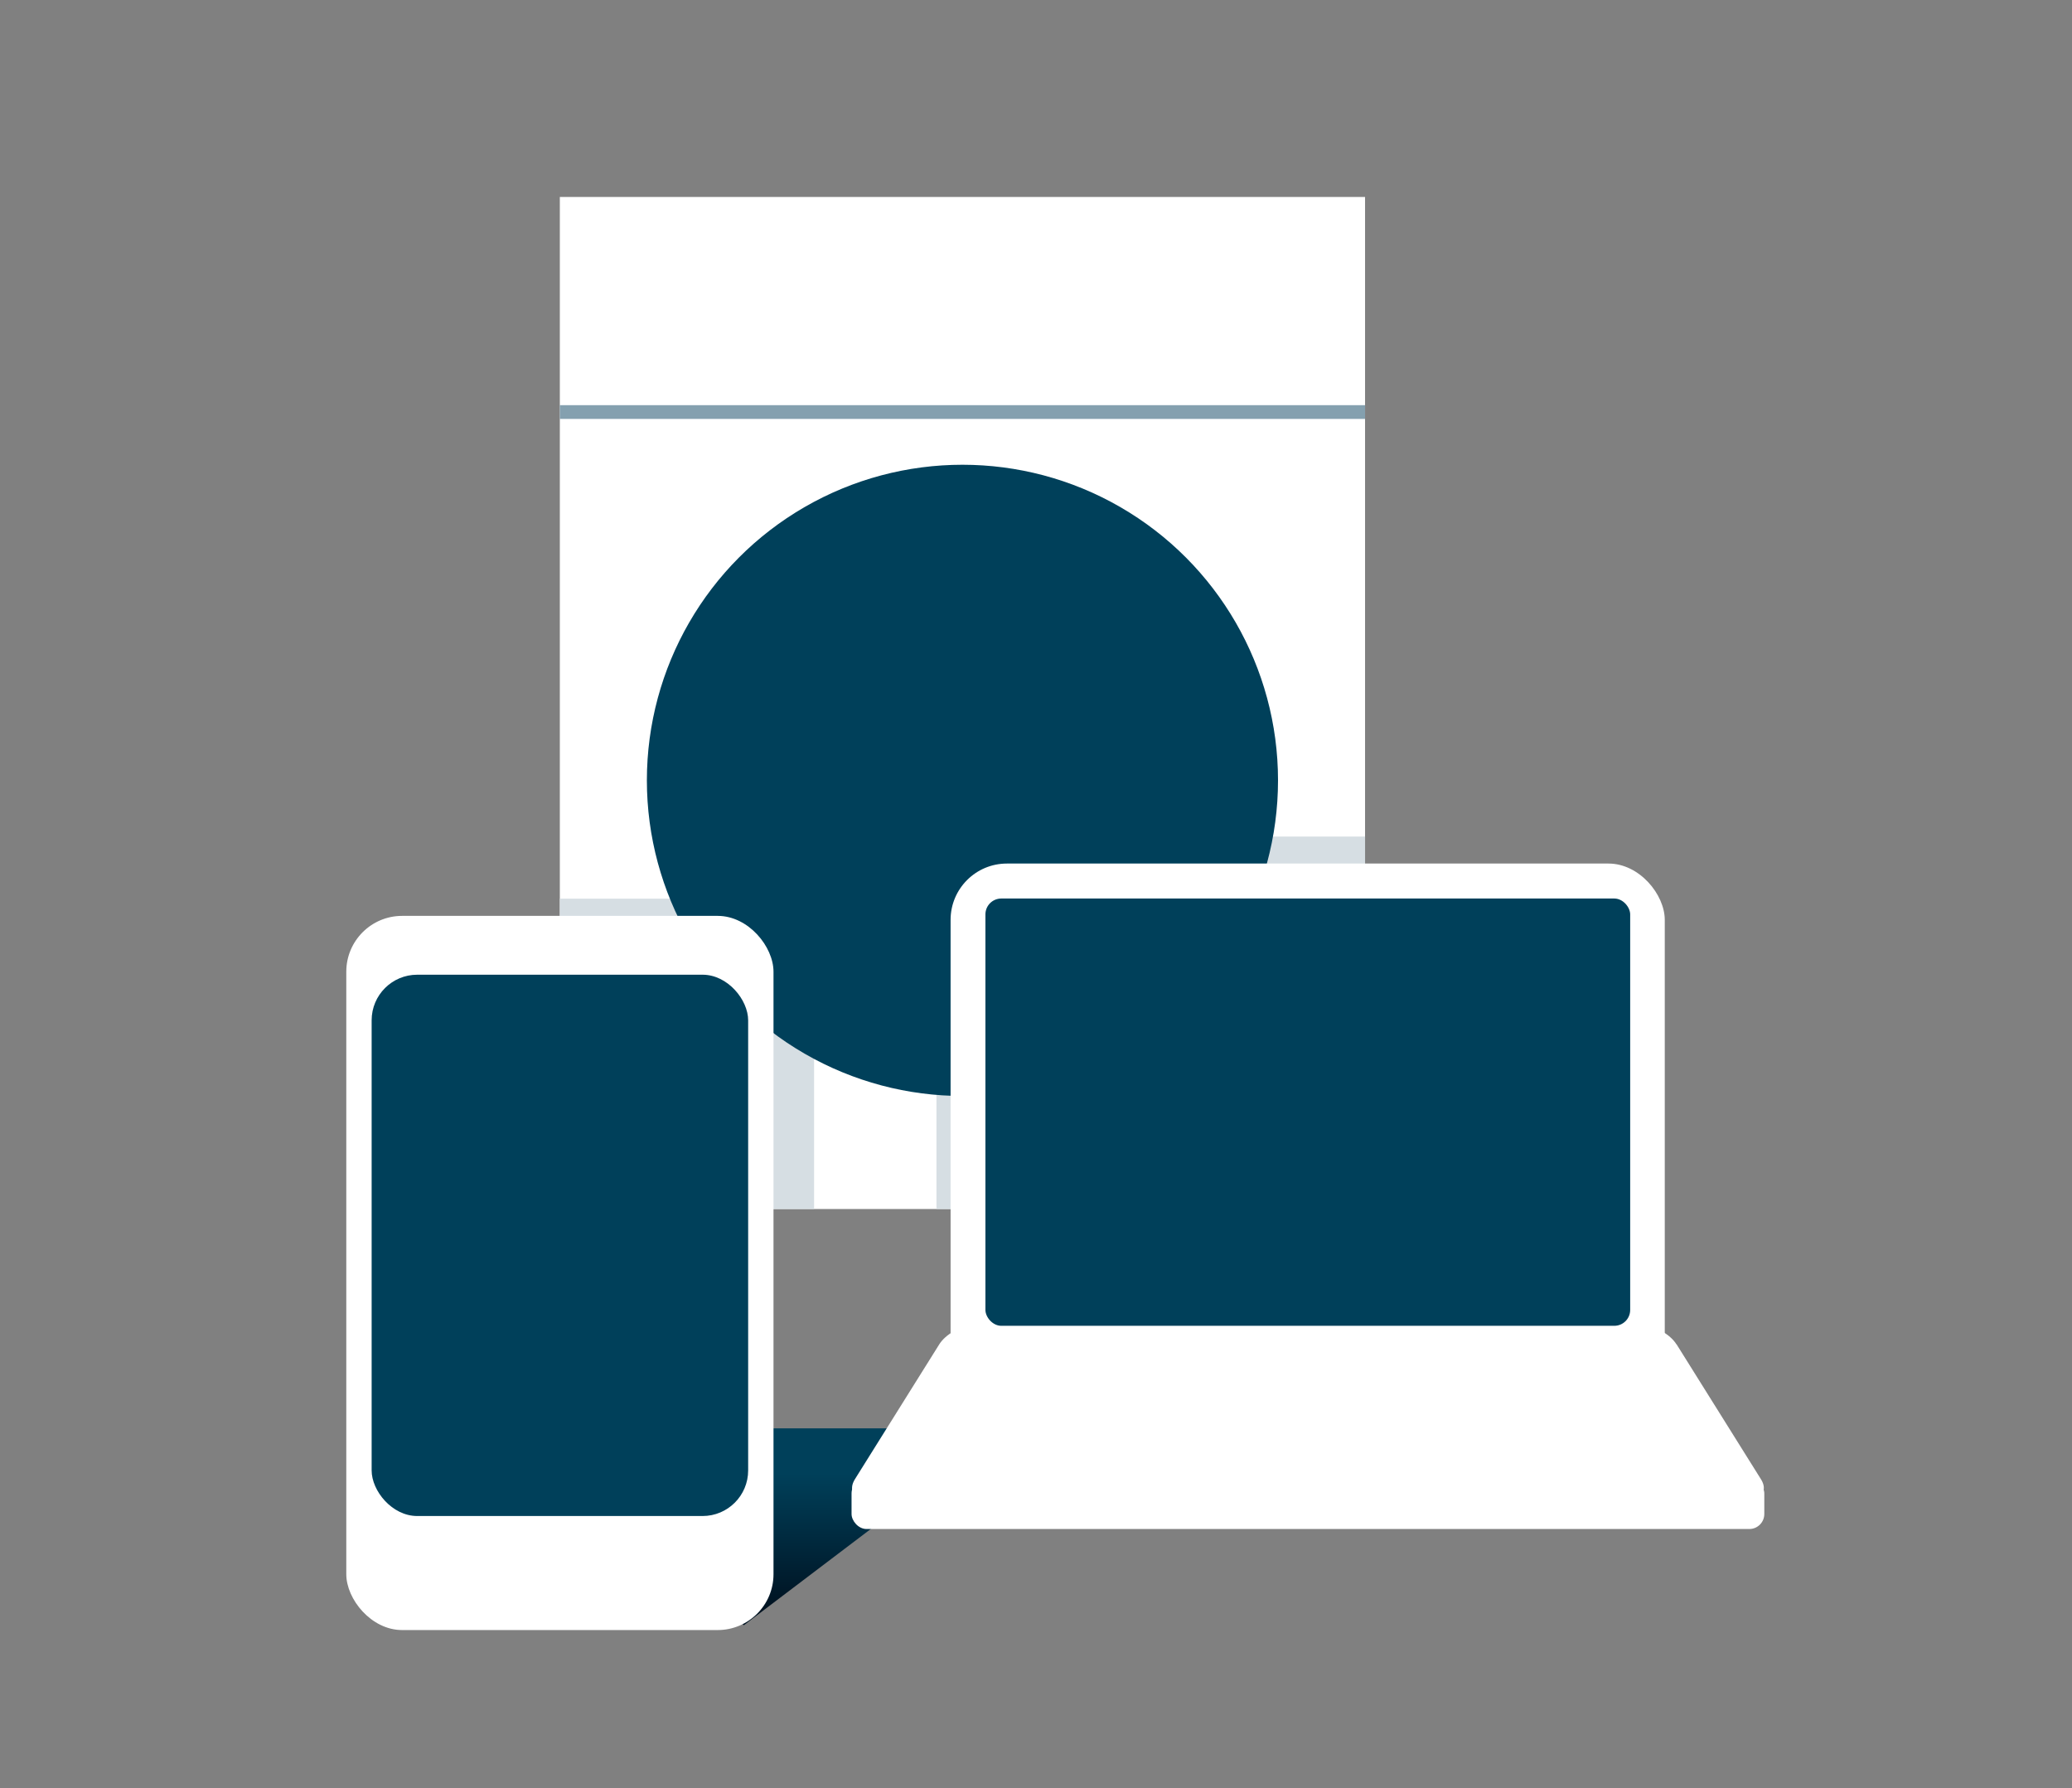 <?xml version="1.0" encoding="UTF-8"?>
<svg xmlns="http://www.w3.org/2000/svg" xmlns:xlink="http://www.w3.org/1999/xlink" viewBox="0 0 165.92 143.16">
  <rect x="0" y="0" width="165.92" height="143.16" fill="#808080" stroke="none"/>
  <defs>
    <style>.e{fill:url(#d);}.f{fill:none;}.g{fill:#00405a;}.h{fill:#fff;}.i{fill:#84a0af;}.j{fill:#d6dee3;}</style>
    <linearGradient id="d" x1="59.47" y1="128.67" x2="59.47" y2="117.85" gradientTransform="matrix(1, 0, 0, 1, 0, 0)" gradientUnits="userSpaceOnUse">
      <stop offset="0" stop-color="#001322"></stop>
      <stop offset=".99" stop-color="#00405a"></stop>
    </linearGradient>
  </defs>
  <g id="a"></g>
  <g id="b">
    <g id="c">
      <rect class="f" width="165.92" height="143.16" rx="1.2" ry="1.2"></rect>
      <g>
        <polygon class="e" points="59.57 130.12 80.36 114.36 38.58 114.36 59.57 130.12"></polygon>
        <g>
          <rect class="h" x="44.83" y="15.77" width="64.48" height="81.03"></rect>
          <path class="j" d="M65.2,96.8h-20.37v-24.85h15.8c2.51,0,4.56,2.01,4.56,4.47v20.38Z"></path>
          <path class="j" d="M75,96.8h34.31v-29.82h-26.63c-4.23,0-7.69,2.41-7.69,5.36v24.46Z"></path>
          <circle class="g" cx="77.07" cy="62.48" r="25.27"></circle>
          <g>
            <g>
              <rect class="h" x="76.12" y="69.14" width="57.19" height="42.25" rx="4.51" ry="4.51"></rect>
              <path class="h" d="M134.25,107.64c-.51-.82-1.72-1.49-2.68-1.49h-53.68c-.96,0-2.17,.67-2.68,1.49l-6.75,10.79c-.51,.82-.14,1.49,.82,1.49h70.91c.96,0,1.34-.67,.82-1.49l-6.75-10.79Z"></path>
              <rect class="h" x="68.19" y="118.37" width="73.09" height="4.05" rx="1.2" ry="1.2"></rect>
            </g>
            <rect class="g" x="78.91" y="71.94" width="51.63" height="34.21" rx="1.27" ry="1.27"></rect>
          </g>
          <rect class="i" x="44.83" y="32.44" width="64.48" height="1.1"></rect>
          <g>
            <rect class="h" x="27.73" y="73.33" width="34.21" height="57.18" rx="4.47" ry="4.47"></rect>
            <rect class="g" x="29.76" y="78.04" width="30.15" height="43.34" rx="3.65" ry="3.65"></rect>
          </g>
        </g>
      </g>
    </g>
  </g>
</svg>
